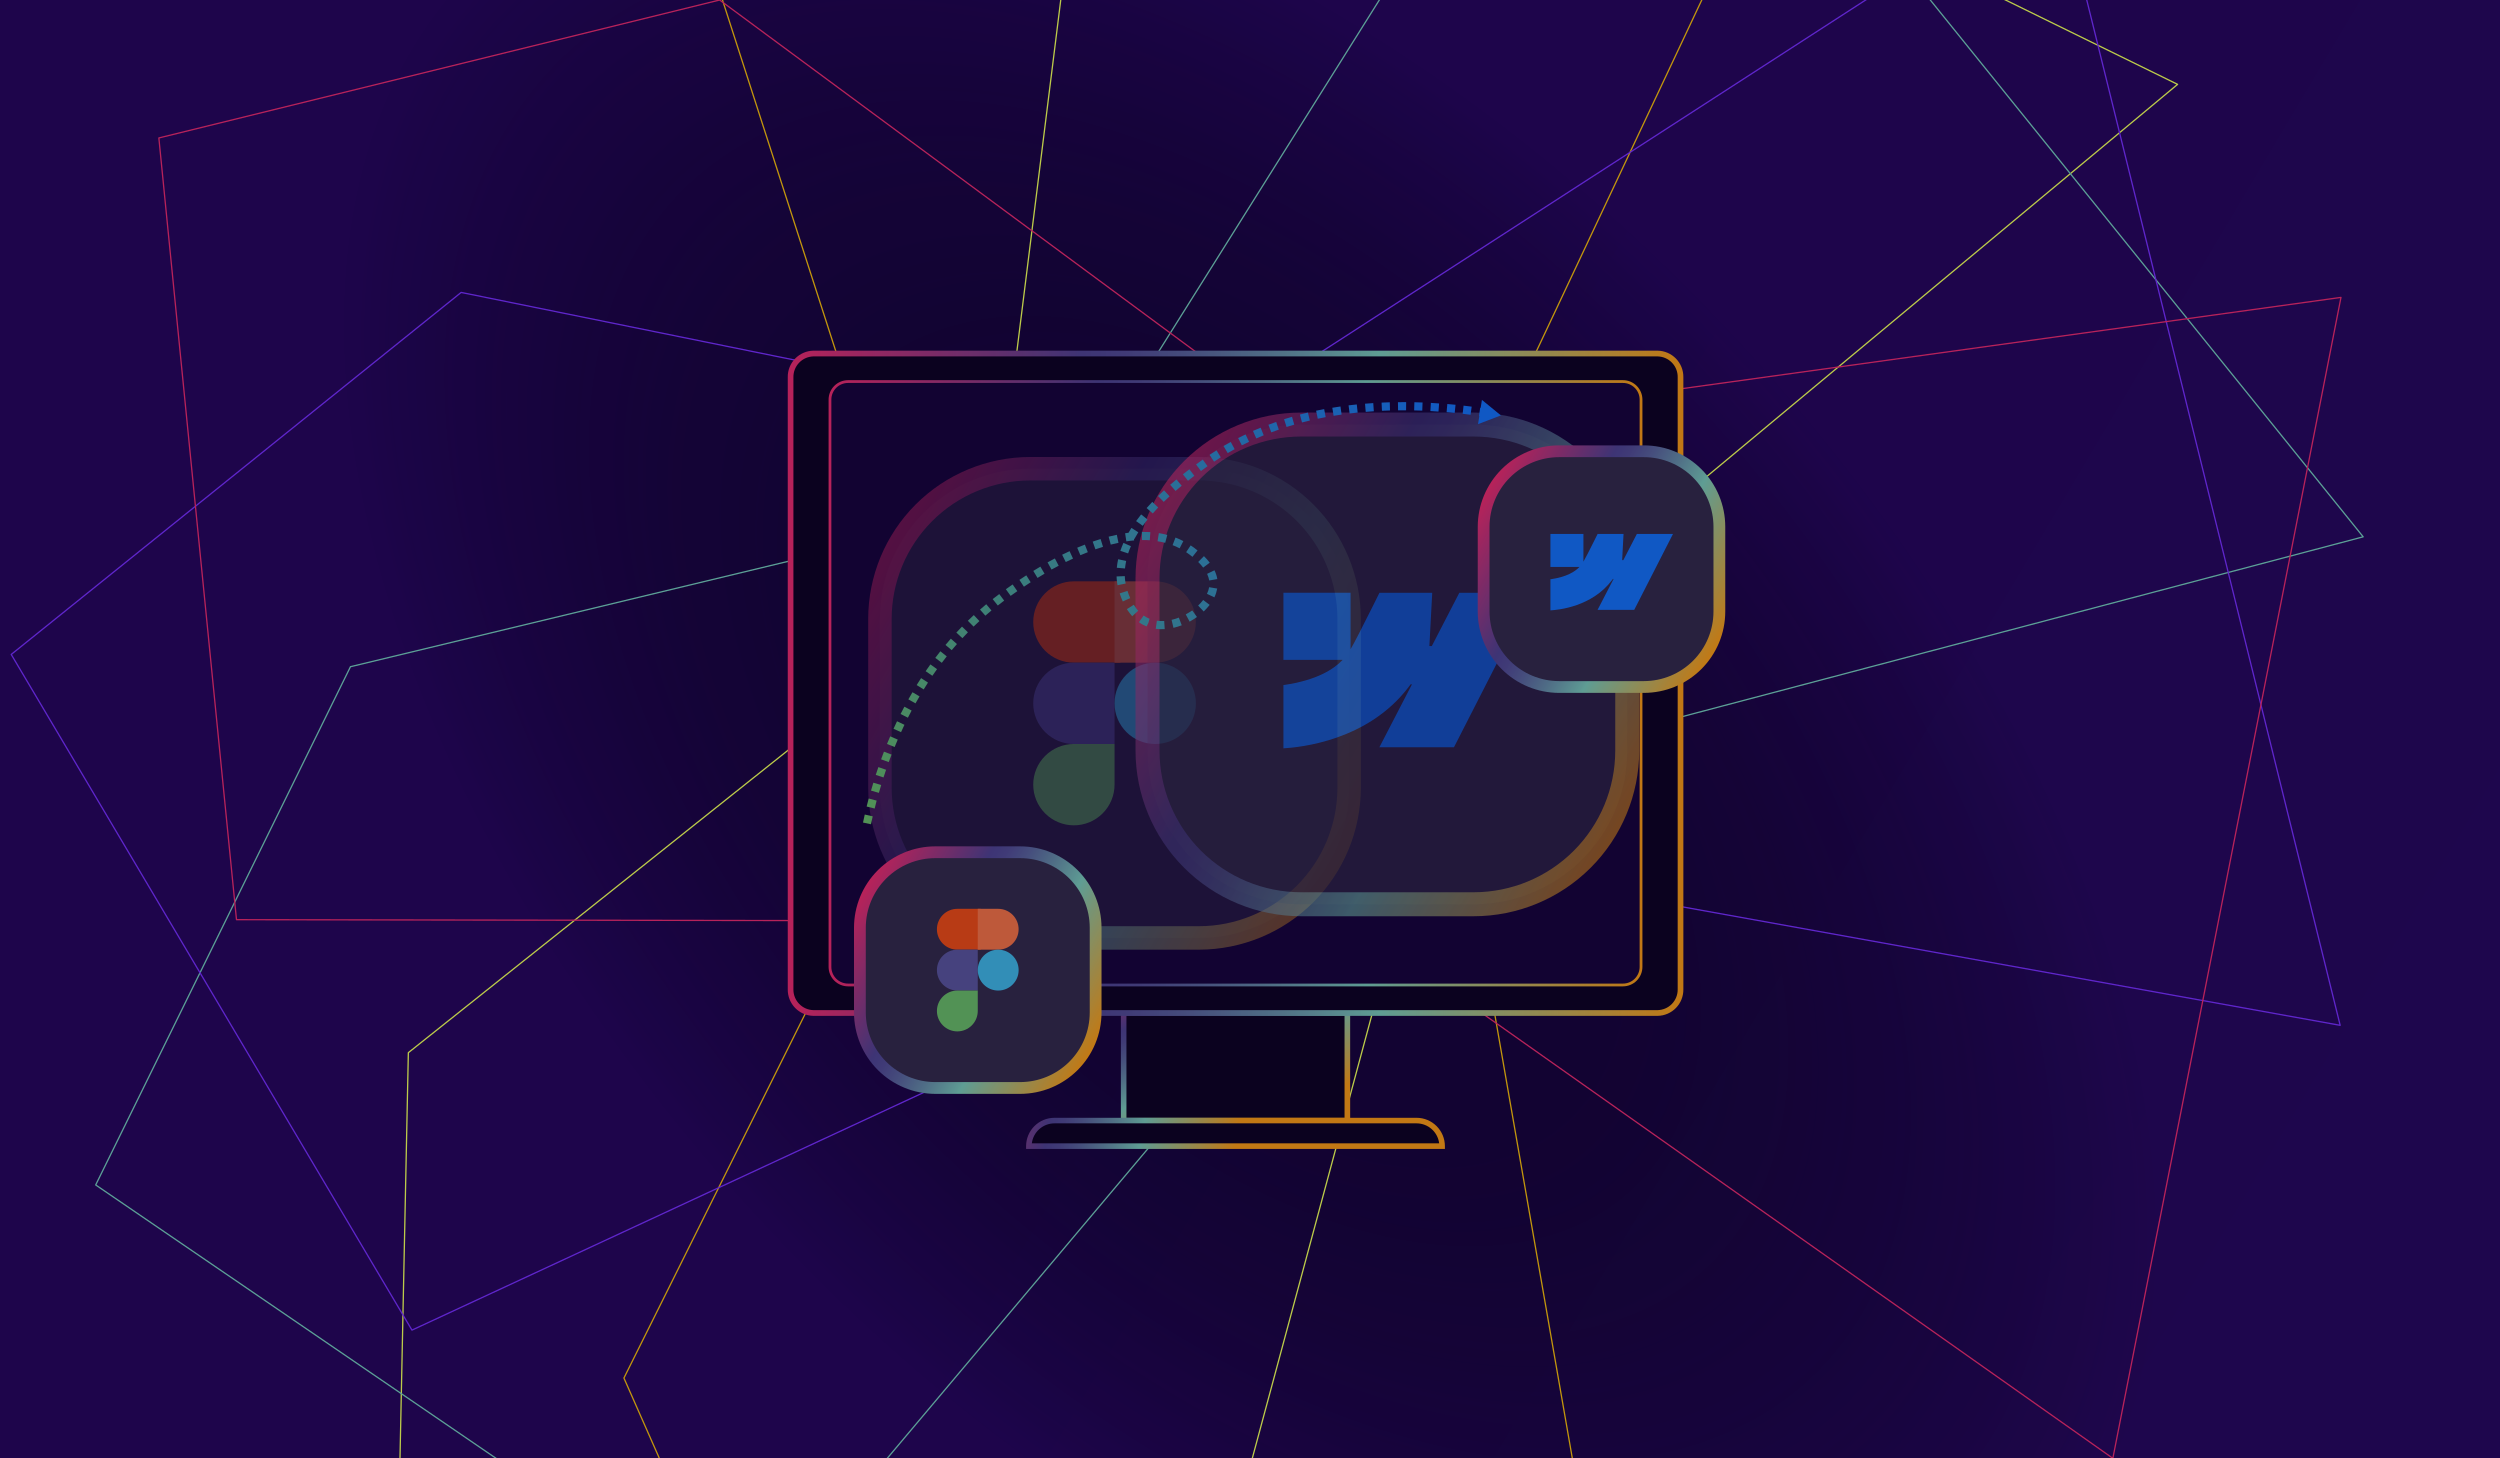 <svg width="1920" height="1120" viewBox="0 0 1920 1120" fill="none" xmlns="http://www.w3.org/2000/svg">
<g clip-path="url(#clip0_1686_1139)">
<rect width="1920" height="1120" fill="url(#paint0_linear_1686_1139)"/>
<g filter="url(#filter0_f_1686_1139)">
<rect width="1920" height="1120" fill="url(#paint1_radial_1686_1139)" fill-opacity="0.2"/>
</g>
<path d="M479.169 1058.33L658.29 1464.05L1239.18 1301.08L1091.76 457.119L1396.35 -189.91L487.874 -207.625L732.277 549.846L479.169 1058.33Z" stroke="#F4BC0F" stroke-linecap="round" stroke-linejoin="round"/>
<path d="M313.608 808.457L304.48 1251.87L899.816 1349.66L1122.89 522.468L1672.38 64.785L856.513 -335.208L757.896 454.583L313.608 808.457Z" stroke="#ECFF5C" stroke-linecap="round" stroke-linejoin="round"/>
<path d="M269.161 512.028L73.495 910.036L571.723 1250.27L1123.48 594.849L1814.92 412.276L1244.53 -295.043L821.376 379.073L269.161 512.028Z" stroke="#73C9BC" stroke-linecap="round" stroke-linejoin="round"/>
<path d="M354.157 224.588L8.618 502.614L316.379 1021.53L1093.43 660.701L1797.25 787.448L1579.23 -94.656L910.823 337.467L354.157 224.588Z" stroke="#772FFF" stroke-linecap="round" stroke-linejoin="round"/>
<path d="M552.663 0L122 105.946L181.623 706.306L1038.36 707.682L1622.67 1120L1797.87 228.403L1009.47 337.559L552.663 0Z" stroke="#E62B70" stroke-linecap="round" stroke-linejoin="round"/>
<path d="M1034.75 777.921H862.977V860.602H1034.75V777.921Z" fill="#0E0227"/>
<path d="M1036.92 862.739H860.836V775.783H1036.92V862.739ZM865.112 858.464H1032.61V780.042H865.112V858.464Z" fill="url(#paint2_linear_1686_1139)"/>
<path d="M809.804 860.602H1087.92C1093.13 860.602 1098.12 862.67 1101.8 866.351C1105.48 870.032 1107.55 875.025 1107.55 880.231H790.109C790.109 875.025 792.177 870.032 795.859 866.351C799.54 862.67 804.533 860.602 809.739 860.602H809.804Z" fill="#0E0227"/>
<path d="M1109.69 882.369H788.035V880.231C788.044 874.461 790.34 868.929 794.42 864.849C798.501 860.768 804.032 858.472 809.803 858.464H1087.92C1093.69 858.472 1099.22 860.768 1103.3 864.849C1107.38 868.929 1109.68 874.461 1109.69 880.231V882.369ZM792.44 878.093H1105.28C1104.76 873.858 1102.7 869.96 1099.51 867.132C1096.31 864.305 1092.19 862.743 1087.92 862.739H809.803C805.536 862.746 801.417 864.309 798.221 867.136C795.024 869.963 792.969 873.859 792.44 878.093Z" fill="url(#paint3_linear_1686_1139)"/>
<path d="M1272.73 271.518H625.001C615.135 271.518 607.137 279.516 607.137 289.382V760.105C607.137 769.971 615.135 777.969 625.001 777.969H1272.73C1282.6 777.969 1290.59 769.971 1290.59 760.105V289.382C1290.59 279.516 1282.6 271.518 1272.73 271.518Z" fill="#0E0227"/>
<path d="M1272.99 780.188H624.729C619.418 780.098 614.359 777.907 610.661 774.094C606.963 770.28 604.928 765.157 605.002 759.846V289.657C604.928 284.346 606.963 279.223 610.661 275.409C614.359 271.596 619.418 269.405 624.729 269.315H1272.99C1275.63 269.349 1278.24 269.902 1280.66 270.943C1283.08 271.983 1285.28 273.491 1287.12 275.38C1288.96 277.269 1290.41 279.502 1291.39 281.952C1292.37 284.402 1292.85 287.02 1292.82 289.657V759.846C1292.85 762.483 1292.37 765.101 1291.39 767.551C1290.41 770.001 1288.96 772.234 1287.12 774.123C1285.28 776.012 1283.08 777.52 1280.66 778.56C1278.24 779.601 1275.63 780.154 1272.99 780.188ZM624.729 273.721C620.582 273.814 616.639 275.541 613.758 278.525C610.877 281.509 609.29 285.51 609.342 289.657V759.846C609.29 764.007 610.888 768.02 613.787 771.006C616.685 773.993 620.649 775.71 624.81 775.783H1272.99C1277.16 775.714 1281.12 773.998 1284.02 771.011C1286.92 768.023 1288.52 764.008 1288.46 759.846V289.657C1288.52 285.495 1286.92 281.48 1284.02 278.492C1281.12 275.505 1277.16 273.789 1272.99 273.721H624.729Z" fill="url(#paint4_linear_1686_1139)"/>
<path d="M1246.43 757.529H651.304C647.342 757.521 643.545 755.943 640.743 753.142C637.942 750.34 636.364 746.543 636.355 742.58V306.906C636.36 302.943 637.936 299.143 640.739 296.34C643.541 293.538 647.341 291.962 651.304 291.957H1246.43C1250.39 291.962 1254.19 293.538 1256.99 296.34C1259.8 299.143 1261.37 302.943 1261.38 306.906V742.58C1261.37 746.543 1259.79 750.34 1256.99 753.142C1254.19 755.943 1250.39 757.521 1246.43 757.529ZM651.304 296.298C648.472 296.298 645.756 297.422 643.752 299.423C641.747 301.424 640.619 304.139 640.615 306.971V742.645C640.619 745.477 641.747 748.192 643.752 750.193C645.756 752.195 648.472 753.318 651.304 753.318H1246.43C1249.26 753.314 1251.97 752.188 1253.97 750.188C1255.97 748.187 1257.1 745.475 1257.1 742.645V306.971C1257.1 304.142 1255.97 301.429 1253.97 299.429C1251.97 297.428 1249.26 296.302 1246.43 296.298H651.304Z" fill="url(#paint5_linear_1686_1139)"/>
<path d="M1246.43 294.112H651.292C644.216 294.112 638.48 299.847 638.48 306.923V742.581C638.48 749.656 644.216 755.392 651.292 755.392H1246.43C1253.51 755.392 1259.24 749.656 1259.24 742.581V306.923C1259.24 299.847 1253.51 294.112 1246.43 294.112Z" fill="#16043E"/>
<g opacity="0.5" filter="url(#filter1_f_1686_1139)">
<path d="M920.81 720.338H791.085C760.502 720.338 731.172 708.189 709.547 686.564C687.922 664.939 675.773 635.609 675.773 605.026V475.301C675.773 444.718 687.922 415.389 709.547 393.764C731.172 372.138 760.502 359.99 791.085 359.99H920.81C951.393 359.99 980.722 372.138 1002.35 393.764C1023.97 415.389 1036.12 444.718 1036.12 475.301V605.026C1036.12 635.609 1023.97 664.939 1002.35 686.564C980.722 708.189 951.393 720.338 920.81 720.338Z" fill="#32294D"/>
<path d="M920.823 729.343H791.097C758.137 729.305 726.538 716.195 703.232 692.888C679.926 669.582 666.815 637.983 666.777 605.023V475.298C666.815 442.338 679.926 410.739 703.232 387.432C726.538 364.126 758.137 351.016 791.097 350.978H920.823C953.783 351.016 985.382 364.126 1008.69 387.432C1031.99 410.739 1045.1 442.338 1045.14 475.298V605.023C1045.1 637.983 1031.99 669.582 1008.69 692.888C985.382 716.195 953.783 729.305 920.823 729.343ZM791.097 368.995C762.913 369.024 735.891 380.233 715.962 400.162C696.032 420.091 684.823 447.113 684.795 475.298V605.023C684.823 633.207 696.032 660.229 715.962 680.159C735.891 700.088 762.913 711.297 791.097 711.326H920.823C949.007 711.297 976.029 700.088 995.958 680.159C1015.89 660.229 1027.1 633.207 1027.13 605.023V475.298C1027.1 447.113 1015.89 420.091 995.958 400.162C976.029 380.233 949.007 369.024 920.823 368.995H791.097Z" fill="url(#paint6_linear_1686_1139)" fill-opacity="0.8"/>
<g filter="url(#filter2_d_1686_1139)">
<path d="M860.436 508.921H824.726C816.449 508.921 808.512 505.633 802.66 499.781C796.807 493.928 793.52 485.991 793.52 477.715C793.52 469.435 796.806 461.494 802.657 455.636C808.509 449.778 816.446 446.482 824.726 446.473H860.436V508.921Z" fill="#E64A1A"/>
<path d="M855.968 571.403H824.726C816.446 571.393 808.509 568.097 802.657 562.239C796.806 556.381 793.52 548.44 793.52 540.16C793.52 531.881 796.806 523.94 802.657 518.082C808.509 512.224 816.446 508.928 824.726 508.918H855.968V571.403Z" fill="#58529D"/>
<path d="M824.726 633.848C816.446 633.838 808.509 630.542 802.657 624.684C796.806 618.826 793.52 610.885 793.52 602.606C793.52 594.329 796.807 586.392 802.66 580.539C808.512 574.687 816.449 571.399 824.726 571.399H855.968V602.606C855.968 610.891 852.676 618.838 846.817 624.697C840.958 630.556 833.012 633.848 824.726 633.848Z" fill="#67B66A"/>
<path d="M887.207 508.921H855.965V446.473H887.207C895.487 446.482 903.424 449.778 909.275 455.636C915.127 461.494 918.413 469.435 918.413 477.715C918.413 485.991 915.125 493.928 909.273 499.781C903.421 505.633 895.483 508.921 887.207 508.921Z" fill="#ED6F49"/>
<path d="M887.207 571.403C904.462 571.403 918.449 557.415 918.449 540.16C918.449 522.906 904.462 508.918 887.207 508.918C869.952 508.918 855.965 522.906 855.965 540.16C855.965 557.415 869.952 571.403 887.207 571.403Z" fill="#3FB1E5"/>
</g>
</g>
<g opacity="0.7" filter="url(#filter3_f_1686_1139)">
<path d="M1131.81 694.472H999.176C967.908 694.472 937.921 682.051 915.812 659.942C893.702 637.832 881.281 607.845 881.281 576.577V443.946C881.281 412.679 893.702 382.692 915.812 360.582C937.921 338.473 967.908 326.052 999.176 326.052H1131.81C1163.07 326.052 1193.06 338.473 1215.17 360.582C1237.28 382.692 1249.7 412.679 1249.7 443.946V576.577C1249.7 607.845 1237.28 637.832 1215.17 659.942C1193.06 682.051 1163.07 694.472 1131.81 694.472Z" fill="#32294D"/>
<path d="M1131.82 703.68H999.191C965.493 703.641 933.186 690.237 909.357 666.409C885.529 642.581 872.125 610.274 872.086 576.575V443.944C872.125 410.245 885.529 377.938 909.357 354.11C933.186 330.282 965.493 316.878 999.191 316.839H1131.82C1165.52 316.878 1197.83 330.282 1221.66 354.11C1245.48 377.938 1258.89 410.245 1258.93 443.944V576.575C1258.89 610.274 1245.48 642.581 1221.66 666.409C1197.83 690.237 1165.52 703.641 1131.82 703.68ZM999.191 335.26C970.375 335.289 942.748 346.749 922.372 367.125C901.996 387.501 890.536 415.128 890.507 443.944V576.575C890.536 605.391 901.996 633.018 922.372 653.394C942.748 673.77 970.375 685.23 999.191 685.259H1131.82C1160.64 685.23 1188.27 673.77 1208.64 653.394C1229.02 633.018 1240.48 605.391 1240.51 576.575V443.944C1240.48 415.128 1229.02 387.501 1208.64 367.125C1188.27 346.749 1160.64 335.289 1131.82 335.26H999.191Z" fill="url(#paint7_linear_1686_1139)" fill-opacity="0.8"/>
<g filter="url(#filter4_d_1686_1139)">
<path d="M1177.24 455.253L1116.64 573.921H1059.35L1084.4 525.548H1083.37C1082.96 526.137 1082.52 526.727 1082.08 527.279C1050.76 569.021 998.301 573.958 985.664 574.732V526.137C1011.45 522.453 1024.35 513.906 1031.13 506.795H985.664V455.216H1037.24V498.579C1040.71 492.648 1045.97 482.148 1054.52 465.127C1056.62 461.001 1058.21 457.758 1059.42 455.253H1099.95L1097.77 496.185H1099.62L1120.76 455.253H1177.24Z" fill="#146EF5"/>
</g>
</g>
<g filter="url(#filter5_d_1686_1139)">
<path d="M773.503 825.569H708.328C692.963 825.569 678.227 819.465 667.363 808.6C656.498 797.736 650.395 783 650.395 767.635V702.46C650.395 687.095 656.498 672.36 667.363 661.495C678.227 650.63 692.963 644.527 708.328 644.527H773.503C788.868 644.527 803.604 650.63 814.468 661.495C825.333 672.36 831.437 687.095 831.437 702.46V767.635C831.437 783 825.333 797.736 814.468 808.6C803.604 819.465 788.868 825.569 773.503 825.569Z" fill="#32294D"/>
<path d="M773.51 830.093H708.334C691.775 830.074 675.899 823.487 664.19 811.778C652.481 800.069 645.894 784.193 645.875 767.633V702.458C645.894 685.899 652.481 670.023 664.19 658.314C675.899 646.605 691.775 640.018 708.334 639.999H773.51C790.069 640.018 805.945 646.605 817.654 658.314C829.363 670.023 835.95 685.899 835.969 702.458V767.633C835.95 784.193 829.363 800.069 817.654 811.778C805.945 823.487 790.069 830.074 773.51 830.093ZM708.334 649.051C694.174 649.065 680.598 654.697 670.586 664.709C660.573 674.722 654.941 688.298 654.927 702.458V767.633C654.941 781.794 660.573 795.37 670.586 805.382C680.598 815.395 694.174 821.026 708.334 821.041H773.51C787.67 821.026 801.246 815.395 811.258 805.382C821.271 795.37 826.903 781.794 826.917 767.633V702.458C826.903 688.298 821.271 674.722 811.258 664.709C801.246 654.697 787.67 649.065 773.51 649.051H708.334Z" fill="url(#paint8_linear_1686_1139)"/>
<g filter="url(#filter6_d_1686_1139)">
<path d="M743.17 719.351H725.229C721.071 719.351 717.083 717.699 714.143 714.759C711.203 711.818 709.551 707.831 709.551 703.673C709.551 699.513 711.202 695.523 714.142 692.58C717.081 689.637 721.069 687.981 725.229 687.976H743.17V719.351Z" fill="#E64A1A"/>
<path d="M740.925 750.742H725.229C721.069 750.737 717.081 749.082 714.142 746.138C711.202 743.195 709.551 739.206 709.551 735.046C709.551 730.886 711.202 726.896 714.142 723.953C717.081 721.01 721.069 719.354 725.229 719.349H740.925V750.742Z" fill="#58529D"/>
<path d="M725.229 782.115C721.069 782.11 717.081 780.455 714.142 777.511C711.202 774.568 709.551 770.579 709.551 766.419C709.551 762.261 711.203 758.273 714.143 755.333C717.083 752.392 721.071 750.741 725.229 750.741H740.925V766.419C740.925 770.582 739.272 774.574 736.328 777.518C733.384 780.461 729.392 782.115 725.229 782.115Z" fill="#67B66A"/>
<path d="M756.618 719.351H740.922V687.976H756.618C760.778 687.981 764.766 689.637 767.706 692.58C770.645 695.523 772.296 699.513 772.296 703.673C772.296 707.831 770.645 711.818 767.704 714.759C764.764 717.699 760.776 719.351 756.618 719.351Z" fill="#ED6F49"/>
<path d="M756.618 750.742C765.287 750.742 772.315 743.715 772.315 735.046C772.315 726.377 765.287 719.349 756.618 719.349C747.949 719.349 740.922 726.377 740.922 735.046C740.922 743.715 747.949 750.742 756.618 750.742Z" fill="#3FB1E5"/>
</g>
</g>
<g filter="url(#filter7_d_1686_1139)">
<path d="M1252.54 517.616H1187.36C1172 517.616 1157.26 511.512 1146.4 500.647C1135.53 489.783 1129.43 475.047 1129.43 459.682V394.507C1129.43 379.142 1135.53 364.406 1146.4 353.542C1157.26 342.677 1172 336.573 1187.36 336.573H1252.54C1267.9 336.573 1282.64 342.677 1293.5 353.542C1304.37 364.406 1310.47 379.142 1310.47 394.507V459.682C1310.47 475.047 1304.37 489.783 1293.5 500.647C1282.64 511.512 1267.9 517.616 1252.54 517.616Z" fill="#32294D"/>
<path d="M1252.54 522.14H1187.37C1170.81 522.121 1154.93 515.535 1143.23 503.825C1131.52 492.116 1124.93 476.24 1124.91 459.681V394.506C1124.93 377.946 1131.52 362.071 1143.23 350.361C1154.93 338.652 1170.81 332.065 1187.37 332.046H1252.54C1269.1 332.065 1284.98 338.652 1296.69 350.361C1308.4 362.071 1314.99 377.946 1315 394.506V459.681C1314.99 476.24 1308.4 492.116 1296.69 503.825C1284.98 515.535 1269.1 522.121 1252.54 522.14ZM1187.37 341.098C1173.21 341.113 1159.63 346.744 1149.62 356.757C1139.61 366.77 1133.98 380.346 1133.96 394.506V459.681C1133.98 473.841 1139.61 487.417 1149.62 497.43C1159.63 507.442 1173.21 513.074 1187.37 513.088H1252.54C1266.7 513.074 1280.28 507.442 1290.29 497.43C1300.31 487.417 1305.94 473.841 1305.95 459.681V394.506C1305.94 380.346 1300.31 366.77 1290.29 356.757C1280.28 346.744 1266.7 341.113 1252.54 341.098H1187.37Z" fill="url(#paint9_linear_1686_1139)"/>
<g filter="url(#filter8_d_1686_1139)">
<path d="M1274.86 400.063L1245.08 458.377H1216.93L1229.24 434.606H1228.74C1228.54 434.896 1228.32 435.185 1228.1 435.457C1212.71 455.969 1186.93 458.395 1180.72 458.775V434.896C1193.4 433.085 1199.73 428.885 1203.06 425.391H1180.72V400.045H1206.07V421.354C1207.77 418.439 1210.36 413.279 1214.56 404.915C1215.59 402.888 1216.37 401.294 1216.97 400.063H1236.88L1235.81 420.177H1236.72L1247.11 400.063H1274.86Z" fill="#146EF5"/>
</g>
</g>
<g filter="url(#filter9_d_1686_1139)">
<path d="M917.736 474.954C916.372 475.854 915.026 476.667 913.646 477.428L910.655 471.871C911.879 471.215 913.119 470.471 914.273 469.709L915.637 468.809L919.274 473.863L917.701 474.902L917.736 474.954ZM924.488 469.669L920.169 465.065C921.621 463.729 922.918 462.271 924.04 460.777L929.026 464.565C927.676 466.284 926.151 467.968 924.506 469.582L924.488 469.669ZM907.584 480.224C905.472 481.016 903.29 481.703 901.196 482.182L899.777 476.04C901.627 475.647 903.477 475.028 905.345 474.322L907.584 480.224ZM668.91 633.025L662.78 631.725C663.19 629.722 663.652 627.685 664.133 625.56L670.245 626.948C669.764 629.072 669.354 631.075 668.91 633.025ZM932.66 458.777L926.955 456.067C927.765 454.327 928.348 452.587 928.634 450.967L934.817 452.007C934.406 454.236 933.716 456.499 932.66 458.777ZM894.463 483.162C892.075 483.308 889.774 483.245 887.614 482.939L888.479 476.72C890.291 476.955 892.138 477.016 894.108 476.92L894.498 483.214L894.463 483.162ZM671.701 620.941L665.573 619.414C666.07 617.429 666.585 615.357 667.152 613.25L673.263 614.865C672.748 616.937 672.198 618.956 671.754 620.906L671.701 620.941ZM1129.48 318.543C1127.49 318.273 1125.42 317.984 1123.33 317.783L1124.02 311.529C1126.15 311.782 1128.27 312.036 1130.26 312.307L1129.39 318.526L1129.48 318.543ZM881.988 478.294L880.598 481.094C878.458 480.247 876.458 479.157 874.686 477.842L878.318 472.734C879.742 473.751 881.255 474.56 882.838 475.247L881.988 478.294ZM934.903 444.721L928.693 445.808C928.404 444.116 927.836 442.457 927.06 440.711L932.702 437.965C933.79 440.184 934.547 442.471 934.903 444.721ZM1117.16 317.11C1115.12 316.874 1113.07 316.725 1110.98 316.524L1111.53 310.286C1113.67 310.453 1115.76 310.654 1117.85 310.855L1117.21 317.075L1117.16 317.11ZM674.981 608.911L668.94 607.175C669.524 605.208 670.126 603.154 670.728 601.1L676.751 602.923C676.149 604.977 675.565 606.944 674.981 608.911ZM869.548 473.251C868.334 471.869 867.103 470.347 866.03 468.721L865.441 467.829L870.756 464.472L871.275 465.259C872.141 466.57 873.093 467.899 874.169 469.072L869.495 473.286L869.548 473.251ZM924.083 435.973C922.974 434.521 921.691 433.034 920.216 431.598L924.629 427.103C926.33 428.767 927.804 430.43 929.086 432.144L924.049 435.921L924.083 435.973ZM1104.76 316.112C1102.7 315.963 1100.64 315.814 1098.54 315.699L1098.91 309.426C1101.02 309.54 1103.16 309.707 1105.22 309.856L1104.76 316.112ZM678.538 597.075L672.586 595.13C673.222 593.128 673.893 591.179 674.582 589.143L680.517 591.175C679.88 593.176 679.209 595.125 678.538 597.075ZM1092.3 315.374C1090.28 315.278 1088.2 315.216 1086.07 315.189L1086.23 308.915C1088.35 308.942 1090.46 309.056 1092.53 309.118L1092.3 315.374ZM682.583 585.293L676.666 583.174C677.39 581.19 678.114 579.206 678.872 577.275L684.719 579.515C683.96 581.447 683.237 583.43 682.531 585.327L682.583 585.293ZM868.042 459.335L862.296 461.923C861.33 459.774 860.537 457.662 859.936 455.724L865.906 453.817C866.421 455.51 867.127 457.378 867.99 459.369L868.042 459.335ZM915.807 427.656C914.087 426.305 912.437 425.06 910.96 424.077L914.435 418.847C916.034 419.9 917.858 421.181 919.716 422.741L915.807 427.656ZM1079.92 315.109C1077.88 315.099 1075.79 315.124 1073.7 315.15L1073.62 308.874C1075.72 308.849 1077.89 308.842 1079.93 308.851L1079.87 315.143L1079.92 315.109ZM687.081 573.739L681.217 571.359C681.976 569.428 682.786 567.462 683.684 565.514L689.477 568.015C688.632 569.929 687.874 571.86 687.081 573.739ZM1067.51 315.243C1065.45 315.321 1063.4 315.399 1061.34 315.476L1061.04 309.2C1063.15 309.088 1065.29 309.028 1067.35 308.95L1067.51 315.243ZM691.961 562.309L686.238 559.686C687.084 557.772 688.016 555.877 688.914 553.929L694.619 556.639C693.739 558.5 692.859 560.361 692.013 562.275L691.961 562.309ZM905.901 421.091C904.145 420.142 902.353 419.366 900.544 418.678L902.784 412.832C904.802 413.608 906.838 414.524 908.803 415.561L905.936 421.143L905.901 421.091ZM864.433 448.162L858.274 449.441C858.018 448.255 857.952 447.47 857.9 447.278C857.698 445.831 857.566 444.261 857.52 442.71L863.831 442.46C863.912 443.837 863.993 445.214 864.213 446.575C864.247 446.854 864.314 447.412 864.52 448.18L864.433 448.162ZM1055.05 315.866C1052.97 316.031 1050.95 316.161 1048.87 316.326L1048.34 310.048C1050.47 309.849 1052.58 309.736 1054.66 309.572L1055.1 315.831L1055.05 315.866ZM697.275 551.195L691.641 548.363C692.573 546.468 693.54 544.624 694.56 542.746L700.124 545.7C699.157 547.544 698.19 549.387 697.275 551.195ZM894.835 416.874C892.937 416.395 890.987 415.95 889.001 415.679L890.005 409.444C892.2 409.802 894.29 410.23 896.483 410.816L894.869 416.927L894.835 416.874ZM863.945 436.586L857.708 436.034C857.927 433.857 858.251 431.609 858.731 429.485L864.895 430.838C864.503 432.754 864.198 434.687 863.98 436.638L863.945 436.586ZM1042.68 316.872C1040.64 317.09 1038.6 317.307 1036.51 317.559L1035.7 311.315C1037.79 311.063 1039.89 310.811 1042.01 310.612L1042.68 316.872ZM703.113 540.189L697.618 537.113C698.673 535.288 699.692 533.41 700.781 531.637L706.205 534.834C705.151 536.659 704.114 538.398 703.113 540.189ZM1030.35 318.385C1028.29 318.689 1026.24 318.993 1024.21 319.35L1023.21 313.157C1025.32 312.818 1027.38 312.514 1029.49 312.175L1030.35 318.385ZM883.078 414.92C881.109 414.789 879.087 414.693 877.03 414.77L876.954 408.495C879.133 408.487 881.347 408.532 883.455 408.647L883.026 414.955L883.078 414.92ZM709.349 529.445L703.996 526.126C705.085 524.353 706.226 522.545 707.402 520.79L712.685 524.231C711.561 525.951 710.473 527.724 709.384 529.497L709.349 529.445ZM866.403 425.023L860.416 423.026C861.105 420.99 861.934 418.937 862.797 416.936L868.538 419.473C867.71 421.299 867.004 423.196 866.403 425.023ZM1018.11 320.368C1016.08 320.724 1014.04 321.168 1012.05 321.577L1010.77 315.418C1012.82 314.975 1014.94 314.549 1016.97 314.192L1018.11 320.368ZM716.107 519.035L710.894 515.472C712.07 513.717 713.281 512.015 714.544 510.277L719.652 513.909C718.441 515.612 717.283 517.28 716.073 518.982L716.107 519.035ZM871.033 415.039C869.045 415.222 867.005 415.439 865.034 415.761L864.086 409.534C864.975 409.399 865.865 409.263 866.702 409.162C867.457 407.911 868.16 406.694 868.915 405.442L874.216 408.796C873.145 410.482 872.109 412.22 871.16 413.976L870.916 413.836L870.998 414.987L871.033 415.039ZM1005.96 322.961C1003.96 323.458 1001.95 323.954 999.943 324.45L998.333 318.359C1000.39 317.829 1002.45 317.298 1004.49 316.854L1005.96 322.961ZM723.282 509.028L718.297 505.24C719.542 503.589 720.839 501.905 722.189 500.185L727.104 504.095C725.825 505.693 724.58 507.343 723.335 508.993L723.282 509.028ZM858.997 416.884C857.008 417.293 855.054 417.755 853.047 418.251L851.437 412.16C853.496 411.629 855.59 411.151 857.718 410.725L858.997 416.884ZM877.638 403.827L872.53 400.195C873.793 398.458 875.09 396.773 876.388 395.088L881.303 398.998C880.023 400.595 878.778 402.246 877.585 403.861L877.638 403.827ZM993.974 326.131C992.002 326.68 990.012 327.316 988.075 327.917L986.167 321.947C988.21 321.276 990.234 320.693 992.259 320.11L993.974 326.131ZM730.978 499.354L726.133 495.323C727.465 493.69 728.832 492.11 730.251 490.496L734.939 494.631C733.572 496.211 732.258 497.756 730.891 499.336L730.978 499.354ZM847.113 419.984C845.176 420.585 843.186 421.221 841.283 421.875L839.183 415.956C841.191 415.233 843.233 414.563 845.258 413.98L847.113 419.984ZM885.298 394.327L880.611 390.192C882.03 388.577 883.484 387.015 884.938 385.453L889.502 389.745C888.066 391.22 886.717 392.712 885.351 394.292L885.298 394.327ZM982.174 329.929C980.219 330.617 978.316 331.271 976.343 332.046L974.138 326.197C976.146 325.474 978.154 324.751 980.109 324.063L982.156 330.016L982.174 329.929ZM739.091 490.083L734.473 485.826C735.927 484.264 737.329 482.737 738.817 481.227L743.364 485.606C741.928 487.081 740.527 488.608 739.125 490.136L739.091 490.083ZM835.433 424.079C833.513 424.82 831.627 425.613 829.74 426.406L827.292 420.643C829.23 419.815 831.203 419.04 833.176 418.264L835.468 424.132L835.433 424.079ZM893.74 385.441L889.351 380.959C890.892 379.414 892.415 377.957 893.972 376.553L898.239 381.191C896.734 382.561 895.263 383.984 893.74 385.441ZM970.528 334.303C968.642 335.096 966.756 335.889 964.817 336.717L962.281 330.936C964.22 330.108 966.211 329.246 968.184 328.47L970.528 334.303ZM747.707 481.233L743.317 476.751C744.84 475.293 746.363 473.836 747.886 472.379L752.206 476.983C750.648 478.388 749.177 479.81 747.707 481.233ZM902.807 377.046L898.698 372.304C900.308 370.864 901.953 369.477 903.527 368.212L907.532 373.024C905.957 374.289 904.365 375.642 902.807 377.046ZM824.134 428.978C822.23 429.858 820.413 430.756 818.509 431.636L815.711 426.028C817.58 425.095 819.536 424.18 821.44 423.3L824.081 429.012L824.134 428.978ZM959.297 339.306C957.446 340.152 955.577 341.085 953.707 342.017L950.909 336.409C952.778 335.477 954.7 334.509 956.604 333.629L959.297 339.306ZM756.809 472.891L752.647 468.183C754.204 466.778 755.849 465.391 757.442 464.039L761.446 468.85C759.854 470.203 758.314 471.52 756.722 472.873L756.809 472.891ZM912.395 369.212L908.461 364.278C910.193 362.909 911.872 361.574 913.429 360.396L917.258 365.399C915.701 366.577 914.074 367.877 912.343 369.246L912.395 369.212ZM813.023 434.504C811.188 435.49 809.353 436.475 807.571 437.425L804.528 431.903C806.363 430.918 808.216 429.846 810.137 428.878L813.075 434.47L813.023 434.504ZM948.256 344.938C946.473 345.889 944.673 346.926 942.873 347.964L939.673 342.546C941.526 341.473 943.378 340.401 945.213 339.416L948.203 344.973L948.256 344.938ZM766.309 465.038L762.375 460.104C764.002 458.805 765.716 457.523 767.43 456.241L771.207 461.278C769.545 462.525 767.884 463.773 766.309 465.038ZM922.312 361.762L918.588 356.69L923.712 352.931L927.384 358.038L922.365 361.727L922.312 361.762ZM937.577 351.234C936.108 352.203 934.658 353.086 933.189 354.055L932.402 354.574L928.94 349.329L929.727 348.81C931.248 347.806 932.769 346.802 934.272 345.885L937.577 351.234ZM802.153 440.625C800.3 441.697 798.535 442.787 796.822 443.843L793.569 438.459C795.335 437.369 797.135 436.331 799.005 435.172L802.205 440.59L802.153 440.625ZM776.174 457.623L772.502 452.516C773.988 451.46 775.737 450.23 777.695 448.862L781.315 454.003C779.374 455.284 777.713 456.532 776.226 457.588L776.174 457.623ZM791.56 447.165C790.249 448.031 788.938 448.896 787.679 449.727L786.368 450.593L782.905 445.348L784.269 444.447C785.528 443.617 786.839 442.751 788.203 441.851L791.56 447.165Z" fill="url(#paint10_linear_1686_1139)"/>
<path fill-rule="evenodd" clip-rule="evenodd" d="M1152.69 319.034L1135.13 325.734L1136.14 319.423L1135.86 319.381L1136.79 313.164L1137.14 313.217L1138.12 307.114L1152.69 319.034Z" fill="#146EF5"/>
</g>
<g filter="url(#filter10_f_1686_1139)">
<rect width="1920" height="1120" fill="black" fill-opacity="0.2"/>
</g>
</g>
<defs>
<filter id="filter0_f_1686_1139" x="-50" y="-50" width="2020" height="1220" filterUnits="userSpaceOnUse" color-interpolation-filters="sRGB">
<feFlood flood-opacity="0" result="BackgroundImageFix"/>
<feBlend mode="normal" in="SourceGraphic" in2="BackgroundImageFix" result="shape"/>
<feGaussianBlur stdDeviation="25" result="effect1_foregroundBlur_1686_1139"/>
</filter>
<filter id="filter1_f_1686_1139" x="606.777" y="290.978" width="498.367" height="498.365" filterUnits="userSpaceOnUse" color-interpolation-filters="sRGB">
<feFlood flood-opacity="0" result="BackgroundImageFix"/>
<feBlend mode="normal" in="SourceGraphic" in2="BackgroundImageFix" result="shape"/>
<feGaussianBlur stdDeviation="30" result="effect1_foregroundBlur_1686_1139"/>
</filter>
<filter id="filter2_d_1686_1139" x="763.52" y="416.473" width="184.93" height="247.375" filterUnits="userSpaceOnUse" color-interpolation-filters="sRGB">
<feFlood flood-opacity="0" result="BackgroundImageFix"/>
<feColorMatrix in="SourceAlpha" type="matrix" values="0 0 0 0 0 0 0 0 0 0 0 0 0 0 0 0 0 0 127 0" result="hardAlpha"/>
<feOffset/>
<feGaussianBlur stdDeviation="15"/>
<feComposite in2="hardAlpha" operator="out"/>
<feColorMatrix type="matrix" values="0 0 0 0 0 0 0 0 0 0 0 0 0 0 0 0 0 0 0.8 0"/>
<feBlend mode="normal" in2="BackgroundImageFix" result="effect1_dropShadow_1686_1139"/>
<feBlend mode="normal" in="SourceGraphic" in2="effect1_dropShadow_1686_1139" result="shape"/>
</filter>
<filter id="filter3_f_1686_1139" x="812.086" y="256.839" width="506.84" height="506.842" filterUnits="userSpaceOnUse" color-interpolation-filters="sRGB">
<feFlood flood-opacity="0" result="BackgroundImageFix"/>
<feBlend mode="normal" in="SourceGraphic" in2="BackgroundImageFix" result="shape"/>
<feGaussianBlur stdDeviation="30" result="effect1_foregroundBlur_1686_1139"/>
</filter>
<filter id="filter4_d_1686_1139" x="955.664" y="425.216" width="251.578" height="179.516" filterUnits="userSpaceOnUse" color-interpolation-filters="sRGB">
<feFlood flood-opacity="0" result="BackgroundImageFix"/>
<feColorMatrix in="SourceAlpha" type="matrix" values="0 0 0 0 0 0 0 0 0 0 0 0 0 0 0 0 0 0 127 0" result="hardAlpha"/>
<feOffset/>
<feGaussianBlur stdDeviation="15"/>
<feComposite in2="hardAlpha" operator="out"/>
<feColorMatrix type="matrix" values="0 0 0 0 0 0 0 0 0 0 0 0 0 0 0 0 0 0 0.8 0"/>
<feBlend mode="normal" in2="BackgroundImageFix" result="effect1_dropShadow_1686_1139"/>
<feBlend mode="normal" in="SourceGraphic" in2="effect1_dropShadow_1686_1139" result="shape"/>
</filter>
<filter id="filter5_d_1686_1139" x="645.875" y="639.999" width="200.094" height="200.094" filterUnits="userSpaceOnUse" color-interpolation-filters="sRGB">
<feFlood flood-opacity="0" result="BackgroundImageFix"/>
<feColorMatrix in="SourceAlpha" type="matrix" values="0 0 0 0 0 0 0 0 0 0 0 0 0 0 0 0 0 0 127 0" result="hardAlpha"/>
<feOffset dx="10" dy="10"/>
<feComposite in2="hardAlpha" operator="out"/>
<feColorMatrix type="matrix" values="0 0 0 0 0 0 0 0 0 0 0 0 0 0 0 0 0 0 0.25 0"/>
<feBlend mode="normal" in2="BackgroundImageFix" result="effect1_dropShadow_1686_1139"/>
<feBlend mode="normal" in="SourceGraphic" in2="effect1_dropShadow_1686_1139" result="shape"/>
</filter>
<filter id="filter6_d_1686_1139" x="679.551" y="657.976" width="122.766" height="154.139" filterUnits="userSpaceOnUse" color-interpolation-filters="sRGB">
<feFlood flood-opacity="0" result="BackgroundImageFix"/>
<feColorMatrix in="SourceAlpha" type="matrix" values="0 0 0 0 0 0 0 0 0 0 0 0 0 0 0 0 0 0 127 0" result="hardAlpha"/>
<feOffset/>
<feGaussianBlur stdDeviation="15"/>
<feComposite in2="hardAlpha" operator="out"/>
<feColorMatrix type="matrix" values="0 0 0 0 0 0 0 0 0 0 0 0 0 0 0 0 0 0 0.8 0"/>
<feBlend mode="normal" in2="BackgroundImageFix" result="effect1_dropShadow_1686_1139"/>
<feBlend mode="normal" in="SourceGraphic" in2="effect1_dropShadow_1686_1139" result="shape"/>
</filter>
<filter id="filter7_d_1686_1139" x="1124.91" y="332.046" width="200.094" height="200.094" filterUnits="userSpaceOnUse" color-interpolation-filters="sRGB">
<feFlood flood-opacity="0" result="BackgroundImageFix"/>
<feColorMatrix in="SourceAlpha" type="matrix" values="0 0 0 0 0 0 0 0 0 0 0 0 0 0 0 0 0 0 127 0" result="hardAlpha"/>
<feOffset dx="10" dy="10"/>
<feComposite in2="hardAlpha" operator="out"/>
<feColorMatrix type="matrix" values="0 0 0 0 0 0 0 0 0 0 0 0 0 0 0 0 0 0 0.25 0"/>
<feBlend mode="normal" in2="BackgroundImageFix" result="effect1_dropShadow_1686_1139"/>
<feBlend mode="normal" in="SourceGraphic" in2="effect1_dropShadow_1686_1139" result="shape"/>
</filter>
<filter id="filter8_d_1686_1139" x="1150.72" y="370.045" width="154.141" height="118.73" filterUnits="userSpaceOnUse" color-interpolation-filters="sRGB">
<feFlood flood-opacity="0" result="BackgroundImageFix"/>
<feColorMatrix in="SourceAlpha" type="matrix" values="0 0 0 0 0 0 0 0 0 0 0 0 0 0 0 0 0 0 127 0" result="hardAlpha"/>
<feOffset/>
<feGaussianBlur stdDeviation="15"/>
<feComposite in2="hardAlpha" operator="out"/>
<feColorMatrix type="matrix" values="0 0 0 0 0 0 0 0 0 0 0 0 0 0 0 0 0 0 0.8 0"/>
<feBlend mode="normal" in2="BackgroundImageFix" result="effect1_dropShadow_1686_1139"/>
<feBlend mode="normal" in="SourceGraphic" in2="effect1_dropShadow_1686_1139" result="shape"/>
</filter>
<filter id="filter9_d_1686_1139" x="642.781" y="287.114" width="529.914" height="365.911" filterUnits="userSpaceOnUse" color-interpolation-filters="sRGB">
<feFlood flood-opacity="0" result="BackgroundImageFix"/>
<feColorMatrix in="SourceAlpha" type="matrix" values="0 0 0 0 0 0 0 0 0 0 0 0 0 0 0 0 0 0 127 0" result="hardAlpha"/>
<feOffset/>
<feGaussianBlur stdDeviation="10"/>
<feComposite in2="hardAlpha" operator="out"/>
<feColorMatrix type="matrix" values="0 0 0 0 0.078 0 0 0 0 0.431 0 0 0 0 0.961 0 0 0 1 0"/>
<feBlend mode="normal" in2="BackgroundImageFix" result="effect1_dropShadow_1686_1139"/>
<feBlend mode="normal" in="SourceGraphic" in2="effect1_dropShadow_1686_1139" result="shape"/>
</filter>
<filter id="filter10_f_1686_1139" x="-50" y="-50" width="2020" height="1220" filterUnits="userSpaceOnUse" color-interpolation-filters="sRGB">
<feFlood flood-opacity="0" result="BackgroundImageFix"/>
<feBlend mode="normal" in="SourceGraphic" in2="BackgroundImageFix" result="shape"/>
<feGaussianBlur stdDeviation="25" result="effect1_foregroundBlur_1686_1139"/>
</filter>
<linearGradient id="paint0_linear_1686_1139" x1="19.5" y1="42" x2="1833" y2="1120" gradientUnits="userSpaceOnUse">
<stop offset="0.441" stop-color="#16043E"/>
<stop offset="1" stop-color="#180541"/>
</linearGradient>
<radialGradient id="paint1_radial_1686_1139" cx="0" cy="0" r="1" gradientUnits="userSpaceOnUse" gradientTransform="translate(960 600) rotate(-43.531) scale(510.345 874.878)">
<stop offset="0.181" stop-opacity="0"/>
<stop offset="1" stop-color="#5E11DD"/>
</radialGradient>
<linearGradient id="paint2_linear_1686_1139" x1="900.014" y1="714.383" x2="969.447" y2="863.436" gradientUnits="userSpaceOnUse">
<stop stop-color="#E52B70"/>
<stop offset="0.33" stop-color="#4D4191"/>
<stop offset="0.38" stop-color="#504A94"/>
<stop offset="0.45" stop-color="#57619B"/>
<stop offset="0.54" stop-color="#6388A6"/>
<stop offset="0.65" stop-color="#74BDB6"/>
<stop offset="0.66" stop-color="#76C3B8"/>
<stop offset="1" stop-color="#F29619"/>
</linearGradient>
<linearGradient id="paint3_linear_1686_1139" x1="741.844" y1="828.129" x2="950.514" y2="872.846" gradientUnits="userSpaceOnUse">
<stop stop-color="#E52B70"/>
<stop offset="0.33" stop-color="#4D4191"/>
<stop offset="0.38" stop-color="#504A94"/>
<stop offset="0.45" stop-color="#57619B"/>
<stop offset="0.54" stop-color="#6388A6"/>
<stop offset="0.65" stop-color="#74BDB6"/>
<stop offset="0.66" stop-color="#76C3B8"/>
<stop offset="1" stop-color="#F29619"/>
</linearGradient>
<linearGradient id="paint4_linear_1686_1139" x1="605.002" y1="524.743" x2="1292.74" y2="524.743" gradientUnits="userSpaceOnUse">
<stop stop-color="#E52B70"/>
<stop offset="0.33" stop-color="#4D4191"/>
<stop offset="0.38" stop-color="#504A94"/>
<stop offset="0.45" stop-color="#57619B"/>
<stop offset="0.54" stop-color="#6388A6"/>
<stop offset="0.65" stop-color="#74BDB6"/>
<stop offset="0.66" stop-color="#76C3B8"/>
<stop offset="1" stop-color="#F29619"/>
</linearGradient>
<linearGradient id="paint5_linear_1686_1139" x1="636.355" y1="524.743" x2="1261.38" y2="524.743" gradientUnits="userSpaceOnUse">
<stop stop-color="#E52B70"/>
<stop offset="0.33" stop-color="#4D4191"/>
<stop offset="0.38" stop-color="#504A94"/>
<stop offset="0.45" stop-color="#57619B"/>
<stop offset="0.54" stop-color="#6388A6"/>
<stop offset="0.65" stop-color="#74BDB6"/>
<stop offset="0.66" stop-color="#76C3B8"/>
<stop offset="1" stop-color="#F29619"/>
</linearGradient>
<linearGradient id="paint6_linear_1686_1139" x1="671.57" y1="433.714" x2="1040.35" y2="646.607" gradientUnits="userSpaceOnUse">
<stop stop-color="#E62B70"/>
<stop offset="0.33" stop-color="#4D4192"/>
<stop offset="0.38" stop-color="#504A95"/>
<stop offset="0.45" stop-color="#57619C"/>
<stop offset="0.54" stop-color="#6388A7"/>
<stop offset="0.65" stop-color="#74BDB7"/>
<stop offset="0.66" stop-color="#76C4B9"/>
<stop offset="1" stop-color="#F39719"/>
</linearGradient>
<linearGradient id="paint7_linear_1686_1139" x1="876.986" y1="401.428" x2="1254.03" y2="619.091" gradientUnits="userSpaceOnUse">
<stop stop-color="#E62B70"/>
<stop offset="0.33" stop-color="#4D4192"/>
<stop offset="0.38" stop-color="#504A95"/>
<stop offset="0.45" stop-color="#57619C"/>
<stop offset="0.54" stop-color="#6388A7"/>
<stop offset="0.65" stop-color="#74BDB7"/>
<stop offset="0.66" stop-color="#76C4B9"/>
<stop offset="1" stop-color="#F39719"/>
</linearGradient>
<linearGradient id="paint8_linear_1686_1139" x1="648.283" y1="681.566" x2="833.561" y2="788.526" gradientUnits="userSpaceOnUse">
<stop stop-color="#E62B70"/>
<stop offset="0.33" stop-color="#4D4192"/>
<stop offset="0.38" stop-color="#504A95"/>
<stop offset="0.45" stop-color="#57619C"/>
<stop offset="0.54" stop-color="#6388A7"/>
<stop offset="0.65" stop-color="#74BDB7"/>
<stop offset="0.66" stop-color="#76C4B9"/>
<stop offset="1" stop-color="#F39719"/>
</linearGradient>
<linearGradient id="paint9_linear_1686_1139" x1="1127.32" y1="373.614" x2="1312.6" y2="480.573" gradientUnits="userSpaceOnUse">
<stop stop-color="#E62B70"/>
<stop offset="0.33" stop-color="#4D4192"/>
<stop offset="0.38" stop-color="#504A95"/>
<stop offset="0.45" stop-color="#57619C"/>
<stop offset="0.54" stop-color="#6388A7"/>
<stop offset="0.65" stop-color="#74BDB7"/>
<stop offset="0.66" stop-color="#76C4B9"/>
<stop offset="1" stop-color="#F39719"/>
</linearGradient>
<linearGradient id="paint10_linear_1686_1139" x1="640.812" y1="598.444" x2="1113.27" y2="286.579" gradientUnits="userSpaceOnUse">
<stop stop-color="#67B66A"/>
<stop offset="1" stop-color="#146EF5"/>
</linearGradient>
<clipPath id="clip0_1686_1139">
<rect width="1920" height="1120" fill="white"/>
</clipPath>
</defs>
</svg>
